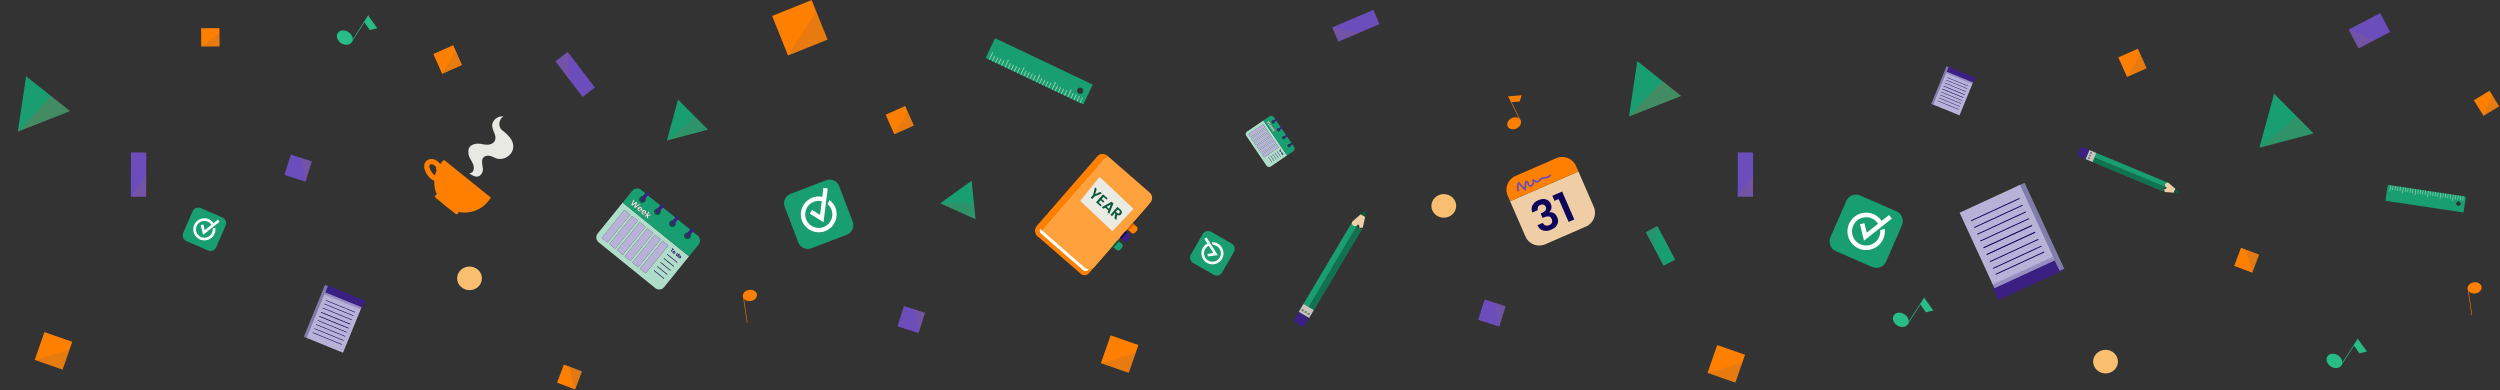 <svg xmlns="http://www.w3.org/2000/svg" width="2312" height="361" fill="none"><rect width="100%" height="100%" fill="#333333" stroke="none"/><path fill="#6B4DBC" d="m1270.14 9.11-38.1 16.235 5.62 13.181 38.1-16.234-5.62-13.182Z"/><path fill="#8C694D" d="m1232.04 25.34 24.67 5.08-19.06 8.102-5.61-13.182Z" opacity=".2"/><path fill="#189E71" d="m627.05 92.027 13.826 13.94 13.824 13.938-18.989 5.01-18.98 5 5.156-18.947 5.163-18.941Z"/><path fill="#8C694D" d="m616.73 129.911 26.162-21.921 11.807 11.911-37.969 10.01Z" opacity=".2"/><path fill="#FF7F00" d="m419.022 41.99-18.075 8.032 8.03 18.071 18.075-8.032-8.03-18.07Z"/><path fill="#8C694D" d="m408.985 68.094 12.271-21.08 5.804 13.048-18.075 8.032Z" opacity=".2"/><path fill="#FF7F00" d="m1052.81 319.085-25.73-8.954-8.95 25.717 25.72 8.954 8.96-25.717Z"/><path fill="#8C694D" d="m1018.14 335.852 32.17-9.619-6.45 18.573-25.72-8.954Z" opacity=".2"/><path fill="#F9BE70" d="M1343.32 198.13c4.48-4.258 4.48-11.162 0-15.42-4.48-4.258-11.73-4.258-16.21 0s-4.48 11.162 0 15.42c4.48 4.258 11.73 4.258 16.21 0Z"/><path fill="#AFDDC9" d="M1185.8 142.749a.232.232 0 0 0 0 .117c0 .039.02.075.04.107.02.033.05.062.09.083.03.022.07.036.11.042.09.006.18-.019.26-.071a.405.405 0 0 0 .16-.217.236.236 0 0 0 0-.118c0-.04-.02-.076-.04-.109a.225.225 0 0 0-.09-.082.253.253 0 0 0-.11-.042.44.44 0 0 0-.26.074.465.465 0 0 0-.16.216Zm-1.92-2.829c-.01.039-.01.078-.01.117.01.039.03.075.05.107.02.034.05.062.08.083.04.022.07.036.11.042.1.006.19-.019.27-.071a.462.462 0 0 0 .16-.217.236.236 0 0 0 0-.118.372.372 0 0 0-.04-.109.557.557 0 0 0-.09-.082.253.253 0 0 0-.11-.042.44.44 0 0 0-.26.074.406.406 0 0 0-.16.216Zm1.12 1.637a.24.24 0 0 0 0 .119c0 .039.02.077.04.11.03.033.05.061.09.083.03.022.07.036.11.043a.4.4 0 0 0 .26-.064.388.388 0 0 0 .15-.217.24.24 0 0 0 0-.119.22.22 0 0 0-.04-.11.23.23 0 0 0-.09-.084.268.268 0 0 0-.11-.044.317.317 0 0 0-.13.006.35.35 0 0 0-.13.059.384.384 0 0 0-.1.093.495.495 0 0 0-.05.125Z"/><path fill="#AFDDC9" d="m1190.26 143.743-21.94-32.292-15.01 10.201a2.872 2.872 0 0 0-.76 3.995l18.7 27.534a2.877 2.877 0 0 0 1.84 1.208c.75.143 1.53-.018 2.16-.446l15.01-10.2Zm-6.11 1.155-3.32-4.883.18-.123 3.32 4.883-.18.123Zm2.1-2.715c.15.038.29.131.37.261.09.13.13.289.11.445a.668.668 0 0 1-.26.386.65.65 0 0 1-.46.1.662.662 0 0 1-.38-.261.554.554 0 0 1-.09-.215.62.62 0 0 1-.01-.235.808.808 0 0 1 .09-.218c.05-.065.11-.12.18-.162a.51.51 0 0 1 .21-.099.588.588 0 0 1 .24-.002Zm-.82-1.205a.55.55 0 0 1 .36.233c.04.058.07.127.07.2.01.073 0 .146-.03.212l.47-.321.16.243-1.28.871-.16-.242.16-.11a.412.412 0 0 1-.22-.039.375.375 0 0 1-.16-.145.394.394 0 0 1-.09-.201.535.535 0 0 1 .01-.218.647.647 0 0 1 .26-.371.683.683 0 0 1 .45-.112Zm-1.1-1.624c.15.038.28.131.37.261.09.13.13.289.11.445a.808.808 0 0 1-.09.22.8.8 0 0 1-.17.165.62.62 0 0 1-.22.098.542.542 0 0 1-.45-.09.666.666 0 0 1-.17-.169.553.553 0 0 1-.09-.212.61.61 0 0 1-.01-.233.808.808 0 0 1 .09-.22.772.772 0 0 1 .17-.164.571.571 0 0 1 .46-.1v-.001Zm.19-.516-.19.128-.22-.328-1.02.694-.17-.24 1.02-.695-.22-.326.19-.127.61.894Zm-30.01-14.706 13.61-9.247 1.92 2.825-13.61 9.247-1.92-2.825Zm2.52 3.707 13.61-9.246 1.92 2.825-13.61 9.247-1.92-2.826Zm2.52 3.708 13.61-9.246 1.92 2.824-13.61 9.246-1.92-2.824Zm2.52 3.708 13.61-9.246 1.92 2.824-13.61 9.247-1.92-2.825Zm2.52 3.708 13.61-9.246 1.92 2.824-13.61 9.247-1.92-2.825Zm2.52 3.707 13.61-9.246 1.92 2.824-13.61 9.247-1.92-2.825Zm11.93-1.44 3.32 4.884-.18.123-3.32-4.884.18-.123Zm-1.97 1.339 3.32 4.883-.18.124-3.32-4.884.18-.123Zm-1.97 1.339 3.32 4.883-.18.123-3.32-4.883.18-.123Zm-2.15 1.461.18-.123 3.32 4.883-.18.123-3.32-4.883Z"/><path fill="#189E71" d="M1175.56 116.564a.55.55 0 0 0-.09-.354.484.484 0 0 0-.29-.208.535.535 0 0 0-.37.055l.56.821a.609.609 0 0 0 .13-.137.545.545 0 0 0 .06-.177Z"/><path fill="#189E71" d="M1196.01 139.836a2.872 2.872 0 0 0 1.21-1.84 2.925 2.925 0 0 0-.44-2.155l-1.63-2.394-1.45.982c.04.323-.03.647-.2.924s-.43.49-.73.607a1.465 1.465 0 0 1-2-1.41c.01-.324.12-.637.32-.889.21-.252.49-.43.8-.506.32-.077.65-.047.95.085l1.48-1.009-4.12-6.072-1.45.982c.04.323-.04.647-.2.924a1.48 1.48 0 0 1-1.68.646 1.465 1.465 0 0 1-1.05-1.449c0-.324.12-.637.32-.889.21-.252.49-.43.8-.507.32-.076.65-.046.95.086l1.48-1.009-4.12-6.072-1.45.982c.04.323-.04.647-.21.924a1.466 1.466 0 0 1-2.44.1 1.54 1.54 0 0 1-.29-.904c.01-.324.13-.636.33-.888.2-.253.49-.431.8-.507.32-.076.65-.046.94.086l1.49-1.01-4.12-6.072-1.45.982a1.5 1.5 0 0 1-.21.925c-.17.276-.42.49-.72.607-.31.116-.64.13-.95.038a1.46 1.46 0 0 1-.77-.545c-.2-.262-.29-.58-.29-.904.01-.324.13-.636.33-.889.2-.252.48-.43.8-.506.32-.076.65-.046.94.085l1.49-1.009-1.4-2.058a2.878 2.878 0 0 0-4-.764l-5.75 3.907 21.94 32.292 5.75-3.907Zm-23.05-24.332-.34-.502 1.24-1.46-1.83.602-.34-.502 1.77-2.108.32.47-1.4 1.569 1.99-.706.33.498-1.39 1.555 1.95-.744.32.474-2.62.854Zm1.38 1.057c-.02.123.01.249.08.35.05.07.11.128.18.165.08.037.16.053.24.045l.33.477a.945.945 0 0 1-.61-.017c-.21-.08-.39-.227-.51-.418a1.018 1.018 0 0 1-.17-.374.945.945 0 0 1 0-.41c.03-.14.09-.273.17-.39.09-.116.19-.215.32-.291a1.069 1.069 0 0 1 .81-.2c.13.026.26.08.38.159.11.078.21.18.28.297.08.112.14.239.17.375.04.135.04.275.02.412-.03.139-.08.27-.16.386a1.04 1.04 0 0 1-.31.288c-.05.039-.11.073-.17.103l-.87-1.267a.524.524 0 0 0-.18.311v-.001Zm1.33 1.957c-.02.123.01.249.08.35.05.071.11.128.18.165.08.037.16.053.24.046l.33.476a.945.945 0 0 1-.61-.017 1.04 1.04 0 0 1-.51-.417 1.025 1.025 0 0 1-.17-.374.945.945 0 0 1 0-.41c.03-.141.09-.273.17-.39.09-.117.19-.216.32-.292a1 1 0 0 1 .38-.182c.14-.035.28-.04.43-.018.13.027.26.081.38.159.11.078.21.18.28.297.08.112.14.239.17.375.04.135.04.275.02.412-.03.139-.08.27-.16.386a1.04 1.04 0 0 1-.31.288c-.05.039-.11.073-.17.103l-.87-1.267a.525.525 0 0 0-.18.31Zm1.27 2.847.32-1.088-.72.492-.3-.441 2.32-1.577.3.443-1.33.9 1.14.082.41.599-1.4-.175-.34 1.355-.4-.59Z"/><path fill="#189E71" d="M1176.89 118.521a.553.553 0 0 0-.09-.355.483.483 0 0 0-.29-.207.54.54 0 0 0-.37.054l.56.822a.63.63 0 0 0 .13-.137.553.553 0 0 0 .06-.177Z"/><path fill="#0D593E" d="M1176.76 113.099a.6.6 0 0 1-.07-.115.718.718 0 0 1-.03-.5c.04-.166.15-.31.29-.407l1.03-.701a1.46 1.46 0 0 0-.94-.084c-.31.076-.59.254-.8.506-.2.252-.31.563-.32.887-.01.323.09.64.28.901.19.262.46.453.77.544.31.092.65.078.95-.038.3-.116.55-.329.72-.605.17-.276.24-.6.21-.922l-1.07.729a.704.704 0 0 1-.27.112.677.677 0 0 1-.28.002.698.698 0 0 1-.47-.309Z"/><path fill="#3A2082" d="M1180.73 111.291c.16-.11.27-.279.3-.471.04-.192 0-.39-.11-.551a.735.735 0 0 0-1.02-.195l-.43.292.83 1.216.43-.291Z"/><path fill="#3A2082" d="M1178.6 111.892c.14.2.23.431.25.673l1.45-.983-.83-1.216-1.49 1.009c.25.111.47.29.62.517Z"/><path fill="#3A2082" d="M1178.6 111.892a1.447 1.447 0 0 0-.62-.517l-1.03.702a.706.706 0 0 0-.29.406.718.718 0 0 0 .03.5c.02.04.04.079.07.115a.712.712 0 0 0 .47.309.736.736 0 0 0 .55-.114l1.07-.729a1.482 1.482 0 0 0-.25-.672Z"/><path fill="#0D593E" d="M1181.71 120.387a.6.6 0 0 1-.07-.115.756.756 0 0 1 .26-.907l1.03-.701a1.454 1.454 0 0 0-1.73.421c-.21.252-.32.564-.33.887a1.463 1.463 0 0 0 1.05 1.446c.31.091.65.078.95-.038.3-.116.56-.329.72-.605.17-.276.25-.6.21-.921l-1.07.728a.704.704 0 0 1-.27.112c-.09.02-.19.02-.28.002a.713.713 0 0 1-.47-.309Z"/><path fill="#3A2082" d="M1185.68 118.579c.16-.11.27-.279.31-.471a.766.766 0 0 0-.12-.551.735.735 0 0 0-1.02-.195l-.43.292.83 1.217.43-.292Zm-2.12.601c.13.201.22.432.24.673l1.45-.982-.83-1.217-1.49 1.01c.26.11.47.289.63.516Z"/><path fill="#3A2082" d="M1183.56 119.18a1.5 1.5 0 0 0-.62-.517l-1.04.701a.757.757 0 0 0-.29.406.718.718 0 0 0 .03.5c.02.041.04.079.07.116a.738.738 0 0 0 1.02.195l1.07-.729a1.468 1.468 0 0 0-.24-.672Z"/><path fill="#0D593E" d="M1186.66 127.674c-.02-.036-.05-.075-.06-.115a.72.72 0 0 1 .26-.907l1.03-.701a1.473 1.473 0 0 0-1.74.422c-.2.252-.32.563-.33.887 0 .323.09.64.29.901a1.457 1.457 0 0 0 1.71.506c.3-.116.56-.329.73-.605.17-.276.24-.6.2-.921l-1.07.728a.728.728 0 0 1-.82.006.672.672 0 0 1-.2-.201Z"/><path fill="#3A2082" d="M1190.63 125.867c.16-.11.27-.279.31-.471a.767.767 0 0 0-.12-.551.734.734 0 0 0-1.02-.195l-.43.292.83 1.217.43-.292Zm-2.12.601c.13.2.22.432.24.673l1.45-.982-.83-1.216-1.48 1.009c.25.11.46.289.62.516Z"/><path fill="#3A2082" d="M1188.51 126.468a1.498 1.498 0 0 0-.62-.516l-1.04.701a.753.753 0 0 0-.29.406.779.779 0 0 0 .03.5c.02.04.04.079.07.115a.74.74 0 0 0 .47.31c.19.036.39-.005.55-.114l1.07-.729a1.476 1.476 0 0 0-.24-.673Z"/><path fill="#0D593E" d="M1191.61 134.963c-.02-.037-.05-.075-.06-.116a.72.72 0 0 1 .26-.906l1.03-.701c-.3-.131-.63-.161-.94-.084-.32.076-.6.254-.8.505-.2.252-.32.564-.33.887 0 .324.1.641.29.902a1.463 1.463 0 0 0 1.71.506c.3-.117.56-.329.73-.605.17-.276.24-.6.21-.922l-1.08.729a.766.766 0 0 1-.26.112c-.1.019-.19.02-.29.002a.737.737 0 0 1-.26-.108.707.707 0 0 1-.21-.201Z"/><path fill="#3A2082" d="M1195.58 133.155a.682.682 0 0 0 .2-.204.841.841 0 0 0 .11-.266.694.694 0 0 0-.12-.552.672.672 0 0 0-.2-.201.73.73 0 0 0-.55-.105.72.72 0 0 0-.27.112l-.43.292.83 1.216.43-.292Z"/><path fill="#3A2082" d="M1193.46 133.756c.14.2.22.431.25.673l1.44-.982-.83-1.217-1.48 1.01c.25.11.46.289.62.516Z"/><path fill="#3A2082" d="M1193.46 133.756a1.498 1.498 0 0 0-.62-.516l-1.03.701a.722.722 0 0 0-.26.906c.01.04.04.079.06.115.05.08.12.149.2.202a.745.745 0 0 0 .56.105.728.728 0 0 0 .26-.112l1.07-.728a1.476 1.476 0 0 0-.24-.673Z"/><path fill="#B8B2D8" d="m1170.04 117.71-1.92-2.825-13.61 9.247 1.92 2.824 13.61-9.246Zm2.52 3.707-1.92-2.825-13.61 9.247 1.92 2.824 13.61-9.246Zm2.52 3.708-1.92-2.824-13.61 9.246 1.92 2.824 13.61-9.246Zm2.52 3.708-1.92-2.824-13.61 9.246 1.92 2.824 13.61-9.246Zm2.52 3.708-1.92-2.824-13.61 9.246 1.92 2.824 13.61-9.246Zm2.52 3.707-1.92-2.824-13.61 9.246 1.92 2.825 13.61-9.247Z"/><path fill="#3A2082" d="m1184.33 144.775-3.32-4.883-.18.123 3.32 4.883.18-.123Zm-1.97 1.339-3.32-4.883-.18.122 3.32 4.884.18-.123Zm-1.97 1.339-3.32-4.883-.18.123 3.32 4.883.18-.123Zm-1.97 1.338-3.32-4.883-.18.123 3.32 4.883.18-.123Zm-1.97 1.339-3.32-4.884-.18.123 3.32 4.884.18-.123Zm7.49-11.734-1.02.695.17.242 1.02-.695.22.328.19-.127-.61-.896-.19.127.22.326Zm-.33 1.442a.609.609 0 0 0 .01.233c.01.077.05.149.09.213.04.066.1.123.16.168a.588.588 0 0 0 .68-.008.772.772 0 0 0 .17-.164.828.828 0 0 0 .09-.221.638.638 0 0 0-.11-.444.643.643 0 0 0-.37-.261.571.571 0 0 0-.24.002.62.62 0 0 0-.22.098.8.8 0 0 0-.17.165.584.584 0 0 0-.09.219Zm.69-.208a.24.24 0 0 1 .11.041c.03.021.06.049.08.082.03.033.04.07.05.109.01.039.01.079 0 .118a.457.457 0 0 1-.16.217.423.423 0 0 1-.27.071.312.312 0 0 1-.11-.042.284.284 0 0 1-.08-.082.41.41 0 0 1-.05-.108c0-.038 0-.078.01-.117a.404.404 0 0 1 .16-.215.427.427 0 0 1 .26-.074Zm.42 1.833a.535.535 0 0 0-.01.218.5.5 0 0 0 .09.201c.04.062.1.112.16.145.07.032.14.046.22.039l-.16.11.16.242 1.29-.871-.17-.243-.47.321c.03-.066.04-.14.03-.212a.364.364 0 0 0-.07-.201.562.562 0 0 0-.36-.232.662.662 0 0 0-.44.113.656.656 0 0 0-.27.371v-.001Zm.69-.189c.04.007.08.022.11.044.04.022.06.05.09.084.02.033.04.07.04.11a.24.24 0 0 1 0 .119.388.388 0 0 1-.15.217.4.4 0 0 1-.26.064.267.267 0 0 1-.11-.043.234.234 0 0 1-.09-.083.223.223 0 0 1-.04-.11.24.24 0 0 1 0-.119.495.495 0 0 1 .05-.125.367.367 0 0 1 .1-.093.35.35 0 0 1 .26-.064v-.001Zm.12 1.395a.61.61 0 0 0 .01.233c.02.076.05.149.1.212a.579.579 0 0 0 .37.261.63.63 0 0 0 .72-.486.688.688 0 0 0-.1-.444.661.661 0 0 0-.38-.261.588.588 0 0 0-.24.001.578.578 0 0 0-.21.099.507.507 0 0 0-.17.165.602.602 0 0 0-.1.22Zm.7-.209c.03.006.07.02.1.041.04.022.07.05.09.083.02.032.04.069.04.108.01.039.01.079 0 .118a.404.404 0 0 1-.16.218.424.424 0 0 1-.26.071.266.266 0 0 1-.11-.042.234.234 0 0 1-.09-.083.213.213 0 0 1-.04-.107.232.232 0 0 1 0-.117.46.46 0 0 1 .16-.216.452.452 0 0 1 .27-.074Z"/><path fill="#EAEBE3" d="m1173.31 114.919 1.39-1.555-.33-.498-1.99.706 1.4-1.569-.32-.47-1.77 2.108.34.502 1.83-.602-1.24 1.461.34.502 2.62-.854-.32-.473-1.95.742Zm2.25 2.496c.12-.074.23-.172.31-.288.08-.116.13-.248.16-.386.02-.137.02-.278-.01-.413-.04-.135-.1-.262-.18-.374a.993.993 0 0 0-.66-.456 1.094 1.094 0 0 0-.43.017c-.14.035-.27.097-.38.183-.13.075-.23.174-.32.291-.08.117-.14.249-.17.39a.945.945 0 0 0 0 .41c.03.135.09.263.17.374.12.191.3.338.51.418.2.073.41.079.61.017l-.33-.477a.457.457 0 0 1-.24-.045.525.525 0 0 1-.18-.166.478.478 0 0 1 .11-.66l.86 1.267a.957.957 0 0 0 .17-.102Zm-.75-1.359a.535.535 0 0 1 .37-.054c.12.028.22.103.29.207.07.103.1.229.09.354a.55.55 0 0 1-.06.178.63.63 0 0 1-.13.137l-.56-.822Zm2.08 3.316c.12-.074.23-.172.31-.288.08-.116.13-.248.16-.386.02-.137.02-.278-.01-.413-.04-.135-.1-.262-.18-.374a.993.993 0 0 0-.66-.456 1.076 1.076 0 0 0-.43.018 1 1 0 0 0-.38.182 1.1 1.1 0 0 0-.32.291c-.08.117-.14.249-.17.39a.945.945 0 0 0 0 .41c.03.135.09.263.17.374.12.191.3.337.51.417.2.073.41.079.61.017l-.33-.477a.457.457 0 0 1-.24-.045.532.532 0 0 1-.18-.165.481.481 0 0 1 .11-.661l.86 1.267c.06-.029.12-.063.17-.101Zm-.75-1.359a.54.54 0 0 1 .37-.054c.12.029.22.103.29.207.07.103.1.23.09.355a.545.545 0 0 1-.06.177.609.609 0 0 1-.13.137l-.56-.822Zm2.94 2.762-.41-.6-1.14-.081 1.33-.901-.3-.443-2.32 1.578.3.442.72-.493-.32 1.088.4.59.34-1.355 1.4.175Z"/><path fill="#FF7F00" d="m837.115 98.044-18.074 8.032 8.03 18.071 18.075-8.032-8.031-18.071Z"/><path fill="#8C694D" d="m827.079 124.147 12.27-21.079 5.805 13.047-18.075 8.032Z" opacity=".2"/><path fill="#189E71" d="m911.506 53.682 8.706-18.35 90.398 42.907-8.71 18.35-90.394-42.907Zm90.034 31.496c.25-.514.34-1.089.25-1.652a2.869 2.869 0 0 0-2.142-2.374 2.876 2.876 0 0 0-3.172 4.269 2.873 2.873 0 0 0 3.435 1.232 2.847 2.847 0 0 0 1.629-1.476v.001Z"/><path fill="#88CEA6" d="m914.45 55.11 3.284-6.91.857.407-3.285 6.91-.856-.407Zm2.828 1.352 2.347-4.938.856.407-2.347 4.938-.856-.407Zm2.836 1.348 2.347-4.939.856.408-2.347 4.938-.856-.407Zm2.836 1.343 2.347-4.939.856.407-2.347 4.939-.856-.407Zm2.836 1.347 2.347-4.94.856.408-2.347 4.938-.856-.407Zm3.171 1.51 3.285-6.91.857.407-3.285 6.91-.857-.406Zm2.844 1.34 2.347-4.939.857.408-2.347 4.938-.857-.407Zm2.836 1.347 2.347-4.939.857.407-2.348 4.939-.856-.407Zm2.828 1.351 2.347-4.938.857.407-2.347 4.938-.857-.407Zm2.836 1.347 2.347-4.939.857.407-2.347 4.939-.857-.407Zm3.18 1.502 3.285-6.91.856.407-3.285 6.91-.856-.407Zm2.836 1.349 2.347-4.938.856.407-2.347 4.938-.856-.407Zm2.836 1.342 2.347-4.938.856.407-2.347 4.938-.856-.407Zm2.836 1.348 2.347-4.939.856.407-2.347 4.939-.856-.407Zm2.836 1.345 2.347-4.938.856.407-2.347 4.939-.856-.408Zm3.171 1.509 3.285-6.91.857.406-3.285 6.911-.857-.407Zm2.836 1.348 2.348-4.938.856.407-2.347 4.938-.857-.407Zm2.836 1.342 2.348-4.939.856.407-2.347 4.939-.857-.407Zm2.836 1.351 2.348-4.938.856.407-2.347 4.938-.857-.407Zm2.828 1.342 2.348-4.938.856.407-2.347 4.938-.857-.407Zm3.18 1.503 3.285-6.911.856.407-3.285 6.91-.856-.406Zm2.836 1.349 2.347-4.939.857.407-2.348 4.939-.856-.407Zm2.836 1.342 2.347-4.938.857.407-2.348 4.938-.856-.407Zm2.828 1.351 2.347-4.938.857.407-2.348 4.938-.856-.407Zm2.844 1.342 2.347-4.938.857.407-2.348 4.939-.856-.407Zm3.171 1.508 3.285-6.911.857.407-3.285 6.91-.857-.406Zm2.837 1.347 2.347-4.938.856.407-2.347 4.938-.856-.407Zm2.836 1.348 2.347-4.938.856.407-2.347 4.938-.856-.407Zm2.836 1.347 2.347-4.939.856.407-2.347 4.939-.856-.407Zm2.835 1.346 2.349-4.938.86.407-2.352 4.938-.857-.407Z"/><path fill="#3A2082" d="m1932.32 138.793-3.48 8.383 1.31.545-7.35-3.05a2.12 2.12 0 0 1-1.14-1.144 2.154 2.154 0 0 1 0-1.617l1.86-4.483c.22-.517.63-.928 1.15-1.142.52-.214 1.1-.214 1.61.001l6.04 2.507Z"/><path fill="#189E71" d="M2002.63 169.923c.6.324 1.07.862 1.3 1.509.23.648.22 1.359-.05 1.994l-.03.076-66.94-27.792-1.12 2.656 2.88-6.931 66.79 27.731c-.35.379-.81.65-1.31.784s-1.03.125-1.52-.027Z"/><path fill="#189E71" d="m1936.9 145.705 66.94 27.792a2.247 2.247 0 0 0-1.8-.194c-.29.094-.56.249-.8.455-.23.206-.42.458-.55.741-.13.282-.2.589-.2.899a2.185 2.185 0 0 0 .7 1.665c.22.214.49.378.78.482l-66.79-27.732.61-1.451 1.11-2.657Z"/><path fill="#0D593E" d="m1936.91 145.712 66.93 27.792a2.166 2.166 0 0 0-.87-.286 2.261 2.261 0 0 0-.92.092c-.3.095-.57.25-.8.456a2.165 2.165 0 0 0-.76 1.64c-.01.311.05.619.17.906.13.287.3.545.53.759.23.213.49.377.79.481l-66.79-27.731.6-1.452 1.12-2.657Z" opacity=".64"/><path fill="#C4C6BD" d="m1932.32 138.795 6.35 2.636-2.87 6.932-.61 1.452-5.03-2.092-1.32-.545 3.48-8.383Zm-.24 6.852a.709.709 0 0 0-.77.154.73.73 0 0 0-.2.363.718.718 0 0 0 .04.41c.06.13.15.241.26.319.12.078.26.12.4.12a.704.704 0 0 0 .65-.437.648.648 0 0 0 0-.544.574.574 0 0 0-.15-.23.718.718 0 0 0-.23-.155Zm.99-2.395a.709.709 0 0 0-.41-.041.734.734 0 0 0-.36.195.646.646 0 0 0-.19.363c-.03.138-.02.28.04.41.05.13.14.241.26.319.11.078.25.12.39.12s.28-.042.4-.119c.11-.078.2-.189.26-.319a.834.834 0 0 0 .05-.272.83.83 0 0 0-.05-.272.726.726 0 0 0-.16-.231.621.621 0 0 0-.23-.154v.001Zm1-2.395a.722.722 0 0 0-.78.153.802.802 0 0 0-.19.364.72.72 0 0 0 .3.729.705.705 0 0 0 .79 0 .662.662 0 0 0 .26-.318.713.713 0 0 0-.38-.928Z"/><path fill="#82847B" d="M1934.45 141.786a.667.667 0 0 1-.26.318.696.696 0 0 1-.39.119.73.73 0 0 1-.4-.12.667.667 0 0 1-.26-.318.722.722 0 0 1-.04-.411c.03-.137.1-.264.19-.363a.722.722 0 0 1 .78-.153.82.82 0 0 1 .23.154c.06.066.12.144.15.23a.645.645 0 0 1 0 .544Zm-1 2.392a.664.664 0 0 1-.26.319.737.737 0 0 1-.4.119.705.705 0 0 1-.65-.439.643.643 0 0 1-.04-.41.648.648 0 0 1 .19-.364.722.722 0 0 1 .78-.153.82.82 0 0 1 .23.154c.06.066.11.144.15.23.04.086.05.179.05.272 0 .093-.01.186-.05.272Zm-.99 2.393a.751.751 0 0 1-.27.318.68.68 0 0 1-.39.119.738.738 0 0 1-.4-.12.802.802 0 0 1-.26-.319.815.815 0 0 1-.04-.41.73.73 0 0 1 .56-.557.709.709 0 0 1 .41.04c.18.073.31.211.39.385a.73.73 0 0 1 0 .544Z"/><path fill="#EFCEA6" d="M2000.52 175.009a2.767 2.767 0 0 0 3.33-1.508l.03-.076c-.3-.084-.58-.231-.83-.43-.24-.2-.44-.448-.59-.728a2.357 2.357 0 0 1-.24-.903c-.02-.315.03-.63.14-.925.11-.296.28-.566.49-.792a2.314 2.314 0 0 1 1.7-.695c.31.008.62.08.91.214l.14.057 6.19 5.38-1.49 3.577-8.27-.609-.05-.022c.02-.517-.11-1.03-.37-1.479a2.82 2.82 0 0 0-1.09-1.061Z"/><path fill="#0D593E" d="M2014.72 177.147c.1.112.16.25.19.397.02.146 0 .297-.06.435a.753.753 0 0 1-.27.342.779.779 0 0 1-.41.145l-3.86-.284 1.48-3.578 2.93 2.543Z"/><path fill="#3A2082" d="m1201.12 288.343 9.57 5.685.89-1.5-4.98 8.388a2.582 2.582 0 0 1-1.59 1.188c-.66.17-1.37.068-1.96-.283l-5.12-3.04a2.6 2.6 0 0 1-1.19-1.589 2.595 2.595 0 0 1 .29-1.962l4.09-6.887Z"/><path fill="#189E71" d="M1251.15 208.398a3.394 3.394 0 0 1 4.47-.913l.09.057-45.39 76.428 3.03 1.822-7.92-4.701 45.3-76.262c.39.495.64 1.092.72 1.723.08.632-.03 1.271-.3 1.846Z"/><path fill="#189E71" d="m1210.31 283.976 45.39-76.428c-.23.3-.4.646-.5 1.015-.09.37-.11.755-.05 1.131.07.376.21.735.42 1.054a2.74 2.74 0 0 0 4 .643c.3-.238.54-.535.72-.872L1215 286.781l-1.66-.984-3.03-1.821Z"/><path fill="#0D593E" d="m1210.32 283.972 45.39-76.428c-.23.3-.4.646-.5 1.016-.09.369-.11.754-.05 1.131.07.376.21.735.42 1.054.21.319.48.59.8.798a2.751 2.751 0 0 0 3.2-.156c.3-.237.54-.534.72-.872l-45.29 76.263-1.66-.984-3.03-1.822Z" opacity=".64"/><path fill="#C4C6BD" d="m1201.12 288.335 4.31-7.25 7.91 4.7 1.66.985-3.41 5.751-.89 1.499-9.58-5.685Zm8.28 1.489a.847.847 0 0 0-.12.491.9.9 0 0 0 .17.475c.11.138.25.242.41.3.16.057.34.065.5.022a.896.896 0 0 0 .44-.261.87.87 0 0 0 .21-.458.858.858 0 0 0-.07-.5.918.918 0 0 0-.67-.487.84.84 0 0 0-.64.165.927.927 0 0 0-.23.253Zm-2.73-1.624a.94.94 0 0 0-.13.49c.01.172.07.338.18.476.1.138.24.242.4.299.17.057.34.065.51.023a.834.834 0 0 0 .43-.262.885.885 0 0 0 .22-.458.955.955 0 0 0-.08-.5.834.834 0 0 0-.34-.373.858.858 0 0 0-.66-.095.904.904 0 0 0-.31.147.932.932 0 0 0-.23.254l.01-.001Zm-2.74-1.625a.847.847 0 0 0-.12.491c.01.172.07.338.17.476a.93.93 0 0 0 .41.299c.16.057.34.065.5.023a.905.905 0 0 0 .44-.262.867.867 0 0 0 .21-.458c.03-.17 0-.344-.07-.499a.915.915 0 0 0-.35-.374.873.873 0 0 0-1.19.303v.001Z"/><path fill="#82847B" d="M1205.13 286.272c.14.087.26.217.34.373.07.155.1.329.07.5-.02.17-.1.329-.21.458a.912.912 0 0 1-.43.261.876.876 0 0 1-1.09-.797.847.847 0 0 1 .12-.491.913.913 0 0 1 .23-.253.81.81 0 0 1 .31-.147.888.888 0 0 1 .66.096Zm2.72 1.633c.15.088.27.217.35.373.07.155.1.329.07.5-.02.171-.1.33-.21.458a.906.906 0 0 1-.43.262.884.884 0 0 1-.51-.022.932.932 0 0 1-.41-.3.903.903 0 0 1-.17-.476.847.847 0 0 1 .12-.491.942.942 0 0 1 .23-.253.84.84 0 0 1 .64-.165c.12.017.23.055.32.114Zm2.74 1.623c.14.088.26.218.34.373.07.156.1.33.07.5-.02.171-.1.33-.21.458a.922.922 0 0 1-.43.262.893.893 0 0 1-.51-.023.924.924 0 0 1-.41-.3.897.897 0 0 1-.17-.475.932.932 0 0 1 .12-.491.874.874 0 0 1 .54-.399.875.875 0 0 1 .66.095Z"/><path fill="#EFCEA6" d="M1256.96 211.848a3.4 3.4 0 0 0 .19-2.389 3.418 3.418 0 0 0-1.44-1.916c-.03-.019-.06-.04-.09-.057-.15.354-.38.671-.67.933a2.784 2.784 0 0 1-4.09-.344 2.847 2.847 0 0 1-.51-1.031 2.772 2.772 0 0 1-.04-1.147c.06-.381.2-.745.42-1.068l.09-.157 7.61-6.58 4.08 2.428-2.18 9.936-.03.06a3.382 3.382 0 0 0-1.86.188c-.59.235-1.11.632-1.48 1.144Z"/><path fill="#0D593E" d="M1262.03 194.977c.15-.1.33-.155.51-.158a.985.985 0 0 1 .89.529c.08.163.12.345.1.527l-1.01 4.638-4.09-2.428 3.6-3.108Z"/><path fill="#28BC86" d="m1779.59 275.562 8.38 11.563s-6.74 1.534-6.76 1.78c-.01.246-5.38-7.519-5.38-7.519l3.76-5.824Zm-15.24 24.398c-1.84 2.853-6.23 3.289-9.82.979-3.58-2.311-4.99-6.497-3.15-9.349 1.84-2.852 6.24-3.288 9.82-.977 3.58 2.31 4.99 6.496 3.15 9.347Z"/><path fill="#28BC86" d="M1763.8 299.958a.287.287 0 0 1-.11-.186.31.31 0 0 1 .05-.209l15.6-24.163a.219.219 0 0 1 .08-.089.293.293 0 0 1 .23-.054c.04.007.07.022.11.044.03.022.06.05.08.084.03.034.04.071.05.111.01.04.01.081 0 .121a.239.239 0 0 1-.05.11l-15.59 24.166a.342.342 0 0 1-.19.131.31.31 0 0 1-.23-.041.662.662 0 0 1-.03-.025ZM340.587 14.562l8.384 11.563s-6.744 1.534-6.757 1.78c-.013.246-5.386-7.52-5.386-7.52l3.759-5.823ZM325.35 38.96c-1.841 2.853-6.234 3.29-9.818.979-3.583-2.31-4.992-6.497-3.152-9.349 1.841-2.852 6.235-3.288 9.818-.977 3.582 2.31 4.992 6.496 3.152 9.348Z"/><path fill="#28BC86" d="M324.798 38.958a.303.303 0 0 1-.059-.395L340.335 14.4a.304.304 0 0 1 .423-.1.303.303 0 0 1 .132.316.299.299 0 0 1-.048.111l-15.596 24.166a.303.303 0 0 1-.417.09.288.288 0 0 1-.031-.025Z"/><path fill="#FF7F00" d="m1041.63 201.285 9.48 8.253c.53.464.86 1.12.91 1.824.05.704-.18 1.399-.65 1.932l-1.43 1.642a2.654 2.654 0 0 1-3.75.261l-9.49-8.253 4.93-5.66v.001Z"/><path fill="#3A2082" d="m1034.96 208.952 9.49 8.253c.53.463.85 1.12.9 1.824.05.704-.18 1.399-.64 1.932l-1.43 1.642c-.47.533-1.12.859-1.83.908-.7.049-1.4-.184-1.93-.647l-9.48-8.253 4.92-5.659Z"/><path fill="#189E71" d="m1027.86 217.114 9.48 8.253c.53.464.86 1.12.91 1.824.05.704-.19 1.399-.65 1.932l-1.43 1.642a2.654 2.654 0 0 1-3.75.261l-9.49-8.253 4.93-5.66v.001Z"/><path fill="#FF7F00" d="m1019.19 148.642 42.04 36.581a3.385 3.385 0 0 1 1.15 2.312c.06.893-.24 1.774-.82 2.449l-54.55 62.68a5.346 5.346 0 0 1-7.545.524l-40.547-35.284 60.272-69.261v-.001Z"/><path fill="#FF7F00" d="M959.102 218.086a6.72 6.72 0 1 0 9.536-9.47 6.72 6.72 0 0 0-9.536 9.47Z"/><path fill="#fff" d="m1020.39 144.482 44.09 38.365-58.1 66.757a3.289 3.289 0 0 1-2.27 1.134c-.88.061-1.75-.23-2.42-.808l-38.909-33.863a3.538 3.538 0 0 1-.346-4.989l57.955-66.596Z"/><path fill="#FFA23E" d="m1012.22 246.685 51.61-59.315c.57-.653 1-1.412 1.28-2.233a6.523 6.523 0 0 0-.35-5.033 6.689 6.689 0 0 0-1.57-2.035l-39.05-33.978-60.27 69.262 39.04 33.977a6.687 6.687 0 0 0 2.24 1.278 6.593 6.593 0 0 0 7.07-1.923Z"/><path fill="#FF7F00" d="M1024.04 144.012a6.593 6.593 0 0 0-9.3.645l-18.351 21.091-37.59 43.198 5.068 4.41 60.273-69.261-.1-.083Z"/><path fill="#EAEBE3" d="m1028.7 213.819-29.652-27.995 17.872-22.293 31.33 29.578-19.55 20.71Z"/><path fill="#0D593E" d="m1010.16 184.12-1.5-1.301 2.22-2.545 1.72-7.035 1.68 1.459-1.46 4.863 4.61-2.123 1.67 1.458-6.73 2.681-2.21 2.543Zm14.19-.693-1 1.145-2.77-2.418-1.69 1.941 2.46 2.14-1 1.149-2.46-2.14-1.78 2.046 2.78 2.417-1 1.149-4.28-3.721 6.46-7.423 4.28 3.715Zm-.08 12.981.73-1.805-2.88-2.51-1.69.974-1.58-1.375 9.08-5.144 1.77 1.543-3.85 9.693-1.58-1.376Zm-.76-5.119 2.11 1.836 1.62-4.008-3.73 2.172Zm7.45 5.749-2.57 2.948-1.49-1.302 6.44-7.403 2.72 2.372a3.702 3.702 0 0 1 1.42 2.363c.05.392.02.79-.1 1.167-.12.378-.32.725-.58 1.019-.41.469-.95.796-1.56.937-.7.146-1.44.026-2.06-.337l-.76 4.686-1.77-1.542.8-4.489-.49-.419Zm2.87-3.309-1.88 2.164 1.23 1.07a1.563 1.563 0 0 0 1.11.456c.39-.052.74-.241.99-.532.25-.29.39-.663.39-1.048a1.502 1.502 0 0 0-.2-.58 1.46 1.46 0 0 0-.41-.459l-1.23-1.071Z"/><path fill="#CC6202" d="m1048.68 207.43-1.31-1.139-4.93 5.659 1.31 1.14 4.93-5.66Z"/><path fill="#0D0559" d="m1042.02 215.087-1.31-1.139-4.93 5.659 1.31 1.14 4.93-5.66Z"/><path fill="#0D593E" d="m1034.91 223.251-1.31-1.14-4.92 5.659 1.31 1.14 4.92-5.659Z"/><path fill="#AFDDC9" d="M628.018 237.709a.569.569 0 0 0 .215.408.59.59 0 0 0 .451.127.85.85 0 0 0 .656-.808.577.577 0 0 0-.22-.412.57.57 0 0 0-.445-.127.869.869 0 0 0-.657.812Zm-5.378-4.351a.564.564 0 0 0 .215.408.59.59 0 0 0 .451.127.844.844 0 0 0 .656-.807.577.577 0 0 0-.22-.413.567.567 0 0 0-.446-.126.87.87 0 0 0-.656.811Zm3.132 2.51a.614.614 0 0 0 .433.529c.078.022.16.029.241.019a.776.776 0 0 0 .463-.277.777.777 0 0 0 .174-.511.606.606 0 0 0-.676-.549.674.674 0 0 0-.462.277.687.687 0 0 0-.173.512Z"/><path fill="#AFDDC9" d="m637.243 237.018-61.372-49.667-23.095 28.536a5.814 5.814 0 0 0 .864 8.178l52.33 42.351a5.814 5.814 0 0 0 8.178-.864l23.095-28.534Zm-11.165 5.818-9.282-7.512.278-.343 9.282 7.511-.278.344Zm2.483-6.488a1.293 1.293 0 0 1 1.341 1.086 1.275 1.275 0 0 1-1.104 1.361 1.212 1.212 0 0 1-.885-.285 1.163 1.163 0 0 1-.173-1.7 1.158 1.158 0 0 1 .821-.462Zm-2.297-1.85a1.043 1.043 0 0 1 .831.239.823.823 0 0 1 .322.773l.725-.896.461.373-1.973 2.438-.461-.373.248-.306a.83.83 0 0 1-.846-.134 1.029 1.029 0 0 1-.401-.764 1.354 1.354 0 0 1 1.093-1.351l.001.001Zm-3.08-2.501a1.288 1.288 0 0 1 1.341 1.085 1.16 1.16 0 0 1-.28.898 1.154 1.154 0 0 1-.823.462 1.212 1.212 0 0 1-.885-.285 1.181 1.181 0 0 1-.458-.802 1.178 1.178 0 0 1 .285-.898 1.155 1.155 0 0 1 .82-.459v-.001Zm.069-1.111-.288.356-.623-.504-1.574 1.942-.459-.369 1.573-1.943-.619-.502.288-.355 1.702 1.375Zm-66.695-10.904 20.933-25.866 5.368 4.344-20.933 25.867-5.368-4.345Zm7.046 5.701 20.934-25.864 5.369 4.345-20.933 25.867-5.37-4.348Zm7.047 5.704 20.933-25.866 5.368 4.344-20.933 25.866-5.368-4.344Zm7.047 5.703 20.934-25.865 5.368 4.344-20.933 25.866-5.369-4.345Zm7.047 5.703 20.934-25.865 5.368 4.345-20.933 25.866-5.369-4.346Zm7.047 5.703 20.933-25.866 5.368 4.344-20.933 25.867-5.368-4.345Zm22.252-9.771 9.282 7.511-.278.344-9.282-7.511.278-.344Zm-3.03 3.745 9.281 7.511-.278.344-9.282-7.512.279-.343Zm-3.031 3.744 9.281 7.511-.278.344-9.281-7.511.278-.344Zm-3.307 4.087.278-.343 9.282 7.511-.278.343-9.282-7.511Z"/><path fill="#189E71" d="M592.869 193.012a1.017 1.017 0 0 0-.38-.633.953.953 0 0 0-.687-.23 1.067 1.067 0 0 0-.678.319l1.562 1.264a.931.931 0 0 0 .183-.72Z"/><path fill="#189E71" d="M646.089 226.088a5.814 5.814 0 0 0-.864-8.178l-4.549-3.682-2.223 2.746a2.976 2.976 0 0 1-2.721 4.139 2.977 2.977 0 1 1 .346-5.933l2.285-2.824-11.538-9.338-2.223 2.747a2.978 2.978 0 1 1-2.375-1.795l2.285-2.824-11.539-9.338-2.223 2.747a2.978 2.978 0 1 1-2.375-1.795l2.285-2.824-11.537-9.34-2.222 2.747a2.982 2.982 0 0 1-2.721 4.14 2.981 2.981 0 1 1 .346-5.935l2.283-2.822-3.913-3.166a5.812 5.812 0 0 0-8.179.86l-8.845 10.93 61.371 49.668 8.846-10.93Zm-58.873-33.606-.953-.772 1.545-3.552-3.177 2.233-.954-.772 2.187-5.116.894.723-1.801 3.86 3.439-2.533.948.767-1.782 3.824 3.326-2.577.9.729-4.572 3.186Zm3.288 1.24c.037.249.17.474.371.626a.895.895 0 0 0 .933.163l.906.733a1.855 1.855 0 0 1-1.176.32 2.121 2.121 0 0 1-1.238-.509 1.999 1.999 0 0 1-.794-1.417 2.19 2.19 0 0 1 .548-1.603 2.14 2.14 0 0 1 1.452-.862 2.036 2.036 0 0 1 1.554.493 2.111 2.111 0 0 1 .825 1.413 2.041 2.041 0 0 1-.508 1.578c-.087.108-.182.21-.284.303l-2.408-1.949c-.148.206-.212.46-.181.712v-.001Zm3.72 3.009c.036.25.169.475.371.627a.895.895 0 0 0 .933.163l.906.734a1.866 1.866 0 0 1-1.176.319 2.12 2.12 0 0 1-1.237-.507 2.012 2.012 0 0 1-.794-1.417 2.192 2.192 0 0 1 .547-1.605 2.14 2.14 0 0 1 1.452-.862 2.036 2.036 0 0 1 1.554.493 2.12 2.12 0 0 1 .825 1.413 2.058 2.058 0 0 1-.508 1.578c-.087.108-.182.21-.285.303l-2.406-1.948a1.01 1.01 0 0 0-.183.71l.001-.001Zm4.133 4.766-.018-2.293-1.114 1.377-.839-.678 3.569-4.412.841.68-2.042 2.52 2.258-.51 1.139.922-2.817.482.144 2.819-1.121-.907Z"/><path fill="#189E71" d="M596.588 196.022a1.015 1.015 0 0 0-.38-.634.958.958 0 0 0-.687-.23 1.08 1.08 0 0 0-.678.319l1.562 1.264a.913.913 0 0 0 .183-.719Z"/><path fill="#0D593E" d="M593.157 185.604a1.483 1.483 0 0 1-.22-2.091l1.588-1.962a2.969 2.969 0 0 0-3.119 1.834 2.97 2.97 0 0 0 2.776 4.088 2.973 2.973 0 0 0 2.718-4.128l-1.65 2.039a1.508 1.508 0 0 1-.446.372 1.505 1.505 0 0 1-1.133.119 1.494 1.494 0 0 1-.514-.271Z"/><path fill="#3A2082" d="M599.783 179.78a1.485 1.485 0 0 0-.222-2.092 1.486 1.486 0 0 0-2.092.222l-.661.816 2.315 1.87.66-.816Z"/><path fill="#3A2082" d="M596.029 182.185c.382.308.681.706.87 1.159l2.224-2.748-2.314-1.871-2.285 2.824a2.956 2.956 0 0 1 1.505.636Z"/><path fill="#3A2082" d="M596.029 182.186a2.952 2.952 0 0 0-1.505-.636l-1.588 1.961a1.49 1.49 0 0 0 .221 2.092 1.47 1.47 0 0 0 1.091.323 1.486 1.486 0 0 0 1.001-.544l1.649-2.039a2.96 2.96 0 0 0-.869-1.157Z"/><path fill="#0D593E" d="M607.008 196.814a1.488 1.488 0 0 1-.219-2.092l1.587-1.962a2.969 2.969 0 0 0-3.119 1.834 2.97 2.97 0 0 0 .962 3.487 2.972 2.972 0 0 0 4.532-3.526l-1.65 2.039a1.49 1.49 0 0 1-2.093.22Z"/><path fill="#3A2082" d="M613.636 190.99a1.486 1.486 0 0 0-.222-2.093 1.486 1.486 0 0 0-2.092.222l-.661.817 2.314 1.87.661-.816Zm-3.756 2.406c.381.308.681.706.87 1.158l2.223-2.747-2.314-1.87-2.285 2.823a2.96 2.96 0 0 1 1.506.636Z"/><path fill="#3A2082" d="M609.882 193.394a2.96 2.96 0 0 0-1.504-.637l-1.588 1.962a1.49 1.49 0 0 0 .029 1.906 1.488 1.488 0 0 0 2.284-.035l1.65-2.038a2.961 2.961 0 0 0-.871-1.158Z"/><path fill="#0D593E" d="M620.862 208.021a1.49 1.49 0 0 1-.22-2.092l1.587-1.961a2.975 2.975 0 0 0-3.119 1.834 2.976 2.976 0 0 0 .963 3.487 2.97 2.97 0 0 0 4.531-3.527l-1.65 2.039a1.508 1.508 0 0 1-.446.372 1.503 1.503 0 0 1-1.133.119 1.49 1.49 0 0 1-.513-.271Z"/><path fill="#3A2082" d="M627.486 202.2a1.486 1.486 0 0 0-.222-2.092 1.49 1.49 0 0 0-2.092.221l-.661.817 2.314 1.87.661-.816Z"/><path fill="#3A2082" d="M623.732 204.605c.382.308.681.706.871 1.159l2.223-2.747-2.314-1.871-2.285 2.824a2.955 2.955 0 0 1 1.505.635Z"/><path fill="#3A2082" d="M623.733 204.605a2.952 2.952 0 0 0-1.505-.636l-1.587 1.962a1.483 1.483 0 0 0 .22 2.091 1.484 1.484 0 0 0 2.092-.22l1.65-2.039a2.968 2.968 0 0 0-.87-1.158Z"/><path fill="#0D593E" d="M634.712 219.232a1.483 1.483 0 0 1-.22-2.091l1.587-1.962a2.969 2.969 0 0 0-3.119 1.834 2.977 2.977 0 0 0 .963 3.488 2.972 2.972 0 0 0 4.531-3.527l-1.65 2.038a1.468 1.468 0 0 1-1 .544 1.472 1.472 0 0 1-1.092-.324Z"/><path fill="#3A2082" d="M641.337 213.411a1.484 1.484 0 0 0 .15-1.646 1.475 1.475 0 0 0-1.464-.769 1.487 1.487 0 0 0-1 .544l-.66.816 2.314 1.871.66-.816Z"/><path fill="#3A2082" d="M637.585 215.814c.381.309.68.706.87 1.158l2.223-2.746-2.314-1.871-2.285 2.824a2.962 2.962 0 0 1 1.506.635Z"/><path fill="#3A2082" d="M637.583 215.816a2.962 2.962 0 0 0-1.505-.637l-1.588 1.961a1.493 1.493 0 0 0 .029 1.907 1.518 1.518 0 0 0 .705.456c.188.055.384.073.578.053a1.505 1.505 0 0 0 1.001-.544l1.65-2.039a2.965 2.965 0 0 0-.87-1.157Z"/><path fill="#B8B2D8" d="m582.858 198.46-5.368-4.345-20.933 25.866 5.368 4.345 20.933-25.866Zm7.047 5.702-5.368-4.344-20.934 25.865 5.368 4.345 20.934-25.866Zm7.047 5.703-5.368-4.344-20.933 25.866 5.368 4.344 20.933-25.866Zm7.048 5.704-5.368-4.345-20.933 25.866 5.368 4.344L604 215.569Zm7.047 5.703-5.368-4.344-20.933 25.866 5.368 4.344 20.933-25.866Zm7.046 5.702-5.368-4.344-20.934 25.866 5.368 4.344 20.934-25.866Z"/><path fill="#3A2082" d="m626.356 242.491-9.282-7.511-.278.344 9.281 7.511.279-.344Zm-3.03 3.745-9.281-7.511-.278.344 9.281 7.511.278-.344Zm-3.031 3.746-9.281-7.511-.279.343 9.282 7.511.278-.343Zm-3.03 3.744-9.282-7.512-.278.344 9.282 7.511.278-.343Zm-3.031 3.745-9.28-7.512-.279.343 9.281 7.512.278-.343Zm7.648-27.105-1.573 1.943.461.373 1.574-1.943.622.504.288-.356-1.703-1.379-.288.356.619.502Zm.197 2.988a1.184 1.184 0 0 0 .458.802 1.194 1.194 0 0 0 .885.285 1.161 1.161 0 0 0 .823-.462 1.16 1.16 0 0 0 .28-.898 1.292 1.292 0 0 0-1.341-1.084 1.14 1.14 0 0 0-.82.46 1.166 1.166 0 0 0-.285.897Zm1.216-.809a.592.592 0 0 1 .237.015c.076.022.148.06.209.111a.574.574 0 0 1 .22.413.844.844 0 0 1-.656.808.585.585 0 0 1-.45-.128.553.553 0 0 1-.215-.408.868.868 0 0 1 .655-.811Zm1.878 3.306a1.024 1.024 0 0 0 .401.764.83.83 0 0 0 .846.133l-.248.307.461.373 1.973-2.438-.461-.373-.725.896a.823.823 0 0 0-.322-.773 1.049 1.049 0 0 0-.831-.239 1.353 1.353 0 0 0-1.093 1.351l-.001-.001Zm1.233-.772a.608.608 0 0 1 .607.318c.038.072.062.15.069.231a.778.778 0 0 1-.638.788.609.609 0 0 1-.453-.13.602.602 0 0 1-.22-.418.688.688 0 0 1 .174-.513.678.678 0 0 1 .462-.275l-.001-.001Zm1.052 2.629a1.184 1.184 0 0 0 .458.802 1.194 1.194 0 0 0 .884.285 1.277 1.277 0 0 0 1.104-1.361 1.291 1.291 0 0 0-1.341-1.085 1.15 1.15 0 0 0-.819.46 1.181 1.181 0 0 0-.238.419 1.183 1.183 0 0 0-.048.48Zm1.217-.809a.57.57 0 0 1 .445.126.577.577 0 0 1 .22.413.845.845 0 0 1-.656.807.579.579 0 0 1-.45-.127.56.56 0 0 1-.215-.408.865.865 0 0 1 .656-.811Z"/><path fill="#EAEBE3" d="m587.56 191.143 1.783-3.825-.948-.767-3.44 2.533 1.801-3.859-.894-.724-2.186 5.116.953.772 3.178-2.232-1.545 3.554.954.771 4.571-3.186-.9-.728-3.327 2.575Zm5.818 3.513a2.043 2.043 0 0 0 .508-1.578 2.127 2.127 0 0 0-.825-1.413 2.045 2.045 0 0 0-.726-.408c-.267-.085-.549-.114-.828-.085a2.16 2.16 0 0 0-1.452.862 2.17 2.17 0 0 0-.548 1.604 2.014 2.014 0 0 0 .794 1.417c.347.298.782.477 1.238.509.417.028.831-.085 1.176-.321l-.906-.733a.892.892 0 0 1-.933-.163.958.958 0 0 1-.371-.626 1.013 1.013 0 0 1 .181-.712l2.408 1.949c.103-.093.197-.194.284-.302Zm-2.254-2.189c.18-.184.421-.298.678-.319a.958.958 0 0 1 .687.23c.201.156.337.382.38.633a.931.931 0 0 1-.183.72l-1.562-1.264Zm5.973 5.199c.189-.213.332-.464.42-.735.087-.272.117-.559.088-.843a2.11 2.11 0 0 0-.825-1.412 2.05 2.05 0 0 0-1.554-.493 2.157 2.157 0 0 0-1.453.862 2.188 2.188 0 0 0-.548 1.603 2.016 2.016 0 0 0 .795 1.417c.347.298.78.476 1.237.507.416.028.831-.084 1.176-.319l-.906-.734a.892.892 0 0 1-.933-.163.955.955 0 0 1-.372-.627c-.03-.251.034-.505.182-.711l2.408 1.949c.103-.093.198-.193.285-.301Zm-2.254-2.188c.18-.185.421-.298.678-.319a.954.954 0 0 1 .686.229c.202.156.338.383.38.634a.931.931 0 0 1-.015.379.932.932 0 0 1-.167.34l-1.562-1.263Zm7.306 3.624-1.138-.921-2.258.51 2.041-2.521-.841-.68-3.57 4.411.841.68 1.114-1.377.018 2.293 1.121.907-.145-2.82 2.817-.482Z"/><path fill="#189E71" d="m2208.21 171-2.21 14.667 72.26 10.855 2.2-14.667L2208.21 171Zm67.39 17.622c-.06.412-.25.795-.53 1.103-.28.308-.64.525-1.04.626a2.103 2.103 0 0 1-2.61-1.941c-.02-.415.08-.827.3-1.183.21-.356.53-.641.91-.818.37-.176.79-.238 1.2-.175a2.11 2.11 0 0 1 1.38.829c.33.448.47 1.009.39 1.559Z"/><path fill="#88CEA6" d="m2210.58 171.337-.83 5.526.68.103.83-5.526-.68-.103Zm2.26.335-.59 3.949.68.103.6-3.949-.69-.103Zm2.27.34-.59 3.949.69.102.59-3.948-.69-.103Zm2.27.344-.59 3.949.68.102.59-3.949-.68-.102Zm2.27.34-.6 3.949.69.102.59-3.949-.68-.102Zm2.53.376-.83 5.526.69.102.82-5.526-.68-.102Zm2.27.346-.59 3.949.68.103.6-3.949-.69-.103Zm2.27.34-.6 3.949.69.103.59-3.949-.68-.103Zm2.26.336-.59 3.949.69.102.59-3.948-.69-.103Zm2.27.34-.59 3.949.68.102.59-3.949-.68-.102Zm2.54.384-.83 5.526.69.102.82-5.526-.68-.102Zm2.26.339-.59 3.948.69.103.59-3.949-.69-.102Zm2.27.343-.59 3.949.68.103.59-3.949-.68-.103Zm2.26.34-.59 3.949.69.103.59-3.949-.69-.103Zm2.28.34-.59 3.949.68.102.59-3.948-.68-.103Zm2.53.38-.83 5.526.69.102.82-5.526-.68-.102Zm2.26.339-.59 3.949.69.102.59-3.949-.69-.102Zm2.27.344-.59 3.948.68.103.59-3.949-.68-.102Zm2.27.335-.59 3.949.69.103.59-3.949-.69-.103Zm2.27.344-.59 3.949.68.103.59-3.949-.68-.103Zm2.53.384-.83 5.526.69.103.83-5.527-.69-.102Zm2.27.339-.59 3.949.69.102.59-3.949-.69-.102Zm2.27.344-.59 3.949.68.102.59-3.949-.68-.102Zm2.26.336-.59 3.948.69.103.59-3.949-.69-.102Zm2.27.343-.59 3.949.68.103.59-3.949-.68-.103Zm2.54.38-.83 5.526.69.103.83-5.527-.69-.102Zm2.26.339-.59 3.949.69.102.59-3.948-.69-.103Zm2.27.34-.59 3.949.68.102.59-3.949-.68-.102Zm2.27.34-.6 3.949.69.102.59-3.949-.68-.102Zm2.27.34-.59 3.948.68.103.59-3.949-.68-.102Z"/><path fill="#189E71" d="m763.924 166.741-32.749 12.501a9.406 9.406 0 0 0-5.434 12.143l12.501 32.75a9.407 9.407 0 0 0 12.143 5.434l32.75-12.501c4.854-1.853 7.286-7.29 5.434-12.144l-12.501-32.749a9.408 9.408 0 0 0-12.144-5.434Z"/><path fill="#fff" d="M764.818 212.959a16.56 16.56 0 1 1 1.962-28.209 16.56 16.56 0 0 1 5.889 7.6 16.591 16.591 0 0 1-7.851 20.609Zm-13.398-25.814a12.519 12.519 0 0 0-4.322 18.514 12.521 12.521 0 0 0 21.798-11.867 12.537 12.537 0 0 0-17.476-6.647Z"/><path fill="#189E71" d="m764.72 189.685 3.367-6.238-4.409-1.589-.778 7.46 1.82.367Z"/><path fill="#fff" d="m761.61 205.482-12.752-7.894 2.125-3.434 7.397 4.578 3.11-25.006 4.008.499-3.888 31.257Z"/><path fill="#189E71" d="m1753.87 195.445-33.5-14.648c-4.97-2.171-10.75.094-12.93 5.059l-14.64 33.504c-2.17 4.966.09 10.751 5.06 12.922l33.5 14.649c4.97 2.171 10.75-.095 12.92-5.06l14.65-33.504c2.17-4.966-.09-10.751-5.06-12.922Z"/><path fill="#fff" d="M1720.74 230.48a17.324 17.324 0 0 1-9.47-7.196 17.262 17.262 0 0 1-2.72-9.652 17.247 17.247 0 0 1 3.1-9.538 17.242 17.242 0 0 1 7.87-6.21 17.274 17.274 0 0 1 18.75 4.11 17.338 17.338 0 0 1 4.56 8.936c.6 3.363.19 6.829-1.18 9.959a17.34 17.34 0 0 1-8.63 8.774 17.306 17.306 0 0 1-12.28.817Zm8.91-29a13.06 13.06 0 0 0-7.4-.075c-2.43.69-4.6 2.066-6.26 3.962a13.122 13.122 0 0 0-3.1 6.725 13.09 13.09 0 0 0 1.06 7.327 13.037 13.037 0 0 0 4.87 5.577 13.072 13.072 0 0 0 14.2-.129 13.076 13.076 0 0 0 4.77-5.664 13.103 13.103 0 0 0 .19-9.992 13.117 13.117 0 0 0-8.33-7.731Z"/><path fill="#189E71" d="m1737.68 213.095 7.07-2.178-2.12-4.406-6.03 4.98 1.08 1.604Z"/><path fill="#fff" d="m1723.82 222.572-3.71-15.197 4.09-1 2.15 8.814 20.6-16.328 2.62 3.302-25.75 20.409Z"/><path fill="#189E71" d="m205.616 201.113-19.849-8.679a5.813 5.813 0 0 0-7.655 2.998l-8.679 19.849a5.814 5.814 0 0 0 2.998 7.656l19.849 8.678a5.814 5.814 0 0 0 7.656-2.997l8.678-19.85a5.813 5.813 0 0 0-2.998-7.655Z"/><path fill="#fff" d="M185.987 221.869a10.233 10.233 0 0 1-7.221-9.981 10.228 10.228 0 0 1 6.501-9.33 10.23 10.23 0 0 1 13.806 7.729 10.24 10.24 0 0 1-.697 5.9 10.252 10.252 0 0 1-12.389 5.682Zm5.279-17.181a7.739 7.739 0 1 0 4.822 10.501 7.746 7.746 0 0 0-4.822-10.501Z"/><path fill="#189E71" d="m196.027 211.57 4.187-1.291-1.255-2.61-3.575 2.95.643.951Z"/><path fill="#fff" d="m187.813 217.184-2.201-9.003 2.425-.593 1.276 5.222 12.204-9.673 1.551 1.956-15.255 12.091Z"/><path fill="#189E71" d="m1112.16 216.53-10.78 18.79a5.807 5.807 0 0 0 2.15 7.935l18.79 10.782a5.82 5.82 0 0 0 7.94-2.149l10.78-18.789c1.6-2.785.63-6.338-2.15-7.936l-18.79-10.782a5.818 5.818 0 0 0-7.94 2.149Z"/><path fill="#F7F7F7" d="M1130.67 238.299c-.16.356-.33.703-.52 1.039a10.274 10.274 0 0 1-4.33 4.073 10.244 10.244 0 0 1-11.28-1.455 10.273 10.273 0 0 1-3.15-5.037c-.53-1.954-.46-4.021.18-5.939a10.244 10.244 0 0 1 9-6.947c2.02-.137 4.04.327 5.79 1.334a10.283 10.283 0 0 1 4.62 5.647c.79 2.384.68 4.977-.31 7.285Zm-16.51-7.112a7.738 7.738 0 0 0 9.56 10.398 7.815 7.815 0 0 0 3.6-2.509 7.758 7.758 0 0 0 1.65-4.062 7.665 7.665 0 0 0-.82-4.309 7.69 7.69 0 0 0-3.03-3.172 7.74 7.74 0 0 0-10.56 2.86c-.15.257-.28.522-.4.794Z"/><path fill="#189E71" d="m1121.52 227.203-.83-4.302-2.73.964 2.54 3.874 1.02-.536Z"/><path fill="#F7F7F7" d="m1126.21 235.976-9.19 1.21-.32-2.474 5.32-.702-8.29-13.182 2.12-1.329 10.36 16.477Z"/><path fill="#6B4DBC" d="m1607.12 141-.11 40.899 14.15.038.11-40.899-14.15-.038Z"/><path fill="#8C694D" d="m1607 181.902 14.22-20.412-.07 20.45-14.15-.038Z" opacity=".2"/><path fill="#6B4DBC" d="m121.118 141-.11 40.899 14.151.038.111-40.899-14.152-.038Z"/><path fill="#8C694D" d="m121 181.902 14.224-20.412-.072 20.45-14.152-.038Z" opacity=".2"/><path fill="#6B4DBC" d="m830.049 301.772 19.417 6.279 5.933-18.766-19.417-6.279-5.933 18.766Z"/><path fill="#8C694D" d="m849.461 308.059-3.769-21.929 9.702 3.162-5.933 18.767Z" opacity=".2"/><path fill="#6B4DBC" d="m1367.05 295.773 19.42 6.279 5.93-18.766-19.42-6.28-5.93 18.767Z"/><path fill="#8C694D" d="m1386.46 302.06-3.77-21.929 9.7 3.161-5.93 18.768Z" opacity=".2"/><path fill="#6B4DBC" d="m2201.22 12.146-29.18 15.183 9.14 17.431 29.18-15.182-9.14-17.432Z"/><path fill="#8C694D" d="m2172.03 27.322 23.74 9.861-14.6 7.572-9.14-17.433Z" opacity=".2"/><path fill="#6B4DBC" d="m550.139 80.952-25.09-32.946-11.399 8.681 25.09 32.946 11.399-8.68Z"/><path fill="#8C694D" d="m525.053 47.998 1.132 25.165-12.533-16.483 11.401-8.682Z" opacity=".2"/><path fill="#189E71" d="m898.593 167.084 1.791 17.814 1.791 17.811-16.329-7.353L869.529 188l14.531-10.461 14.533-10.455Z"/><path fill="#8C694D" d="m869.525 187.997 31.121-.508 1.525 15.218-32.646-14.71Z" opacity=".2"/><path fill="#189E71" d="m1514.16 56.492 20.25 16.126 20.25 16.121-24.09 9.483-24.09 9.469 3.84-25.602 3.84-25.597Z"/><path fill="#8C694D" d="m1506.49 107.686 30.88-32.73 17.29 13.778-48.17 18.952Z" opacity=".2"/><path fill="#8C694D" d="m1506.49 107.686 30.88-32.73 17.29 13.778-48.17 18.952Z" opacity=".2"/><path fill="#189E71" d="m24.164 70.492 20.25 16.126L64.66 102.74l-24.093 9.482-24.083 9.469 3.836-25.602 3.844-25.597Z"/><path fill="#8C694D" d="m16.486 121.686 30.882-32.73 17.294 13.778-48.176 18.952Z" opacity=".2"/><path fill="#8C694D" d="m16.486 121.686 30.882-32.73 17.294 13.778-48.176 18.952Z" opacity=".2"/><path fill="#189E71" d="m2103.12 86.628 18.22 18.379 18.23 18.375-25.04 6.605-25.02 6.592 6.8-24.979 6.81-24.972Z"/><path fill="#8C694D" d="m2089.51 136.575 34.49-28.901 15.57 15.704-50.06 13.197Z" opacity=".2"/><path fill="#FF7F00" d="m202.91 26-16.91.086.086 16.907 16.91-.087L202.91 26Z"/><path fill="#8C694D" d="M186.094 42.995 202.936 30.7l.068 12.209-16.91.086Z" opacity=".2"/><path fill="#FF7F00" d="m1977.12 45.044-18.08 8.031 8.03 18.072 18.08-8.032-8.03-18.072Z"/><path fill="#8C694D" d="m1967.08 71.147 12.27-21.08 5.8 13.048-18.07 8.032Z" opacity=".2"/><path fill="#FF7F00" d="m419.022 41.99-18.075 8.032 8.03 18.071 18.075-8.032-8.03-18.07Z"/><path fill="#8C694D" d="m408.985 68.094 12.271-21.08 5.804 13.048-18.075 8.032Z" opacity=".2"/><path fill="#FF7F00" d="m1613.81 328.085-25.73-8.954-8.95 25.717 25.72 8.954 8.96-25.717Z"/><path fill="#8C694D" d="m1579.14 344.852 32.17-9.619-6.45 18.573-25.72-8.954Z" opacity=".2"/><path fill="#FF7F00" d="m66.806 316.085-25.722-8.954-8.953 25.717 25.723 8.954 8.952-25.717Z"/><path fill="#8C694D" d="m32.135 332.852 32.179-9.619-6.457 18.573-25.722-8.954Z" opacity=".2"/><path fill="#FF7F00" d="m2072.48 229.161-6.32 16.724 16.72 6.321 6.32-16.725-16.72-6.32Z"/><path fill="#666" d="m2082.88 252.209-5.76-21.285 12.08 4.561-6.32 16.724Z" opacity=".2" style="mix-blend-mode:multiply"/><path fill="#FF7F00" d="m521.482 337.161-6.321 16.725 16.722 6.32 6.321-16.724-16.722-6.321Z"/><path fill="#666" d="m531.876 360.209-5.756-21.285 12.077 4.561-6.321 16.724Z" opacity=".2" style="mix-blend-mode:multiply"/><path fill="#189E71" d="m1538.46 245.796 10.75-5.691-16.45-31.076-10.75 5.691 16.45 31.076Z"/><path fill="#666" d="m1532.76 209.029-2.53 21.234-8.22-15.544 10.75-5.69Z" opacity=".2" style="mix-blend-mode:multiply"/><path fill="#F9BE70" d="M1955.32 342.13c4.48-4.258 4.48-11.162 0-15.42-4.48-4.258-11.73-4.258-16.21 0s-4.48 11.162 0 15.42c4.48 4.259 11.73 4.259 16.21 0Zm-1512.998-77c4.478-4.258 4.478-11.162 0-15.42-4.477-4.258-11.737-4.258-16.215 0-4.477 4.258-4.477 11.162 0 15.42 4.478 4.259 11.738 4.259 16.215 0Z"/><path fill="#E8E9E2" d="M433.179 139.444c.164-5.928 7.556-7.482 12.373-6.164 1.386.183 2.77.405 4.073.478a9.783 9.783 0 0 0 3.597-.281 6.672 6.672 0 0 0 3.912-2.542 5.652 5.652 0 0 0 1.03-2.776 8.438 8.438 0 0 0-.284-2.868c-.491-1.929-1.449-3.876-2.066-5.773a11.975 11.975 0 0 1-.635-4.268 9.421 9.421 0 0 1 10.531-7.527c-4.654 2.393-5.341 10.026-.907 13.01a57.795 57.795 0 0 1 3.086 2.597c4.998 4.552 8.866 10.223 5.525 17.198a13.118 13.118 0 0 1-10.224 6.443c-.818.066-1.64.046-2.454-.058-4.106-.787-7.913-4.533-12.567-2.14-4.237 2.723-1.353 8.461-1.615 12.628a8.943 8.943 0 0 1-.373 1.496 7.765 7.765 0 0 1-1.596 2.708 5.501 5.501 0 0 1-2.331 1.542c-3.539 1.173-8.333-3.071-8.333-3.071a3.495 3.495 0 0 0 3.562-1.797 6.94 6.94 0 0 0 .623-3.922c-.325-4.306-4.465-7.639-4.852-12.44a15.246 15.246 0 0 1-.075-2.473Z"/><path fill="#FF7F00" d="M453.917 182.693a28.086 28.086 0 0 1-19.165 13.411 28.094 28.094 0 0 1-30.186-15.069 28.089 28.089 0 0 1 6.057-33.19l43.294 34.848Z"/><path fill="#FF7F00" d="M398.479 165.351a7.444 7.444 0 0 0 5.848 1.876 2.394 2.394 0 0 0 1.992-2.732 2.389 2.389 0 0 0-2.732-1.992c-.692.108-1.676-.403-2.701-1.407a13.756 13.756 0 0 1-3.475-5.62 3.845 3.845 0 0 1-.155-2.716 2.388 2.388 0 0 1 2.56-.8 6.774 6.774 0 0 1 3.483 2.697c.079.103.151.211.215.325a2.39 2.39 0 0 0 .702 2.8 2.392 2.392 0 0 0 3.359-.363c1.237-1.536 1.055-3.655-.482-5.664a11.318 11.318 0 0 0-6.113-4.43 7 7 0 0 0-7.98 3.245 8.165 8.165 0 0 0-.145 6.372 18.579 18.579 0 0 0 4.687 7.581c.308.297.62.573.937.828Zm6.453 15.068 18.384 14.797a1.632 1.632 0 0 1-2.046 2.542l-18.384-14.797a1.631 1.631 0 1 1 2.046-2.542Z"/><path fill="#817DAA" d="m1786 96.015 3.01 1.23 14.22-34.835-3.01-1.229L1786 96.015Z"/><path fill="#B8B2D8" d="m1787.86 96.772 24.31 9.929 13.48-33.003-24.32-9.93-13.47 33.004Z"/><path fill="#3A2082" d="m1800.28 66.367 24.85 10.146 1.8-4.424-24.84-10.146-1.81 4.424Z"/><path fill="#3A2082" d="m1799.7 67.843 24.3 9.919.6-1.474-24.3-9.919-.6 1.474Z" opacity=".24"/><path fill="#3A2082" d="m1827.01 71.908-26.71-10.907-.15.362 26.72 10.907.14-.362Z"/><path fill="#0D0559" d="m1818.22 84.565-19.53-7.974-.14.34 19.53 7.974.14-.34Zm1.11-2.72-19.53-7.974-.14.34 19.53 7.974.14-.34Zm-3.41 8.324-19.53-7.974-.14.34 19.53 7.973.14-.34Zm1.12-2.717-19.53-7.974-.14.34 19.53 7.973.14-.34Z"/><path fill="#0D0559" d="m1815.92 90.169-19.53-7.974-.07.17 19.53 7.973.07-.17Zm1.12-2.717-19.53-7.974-.07.17 19.53 7.974.07-.17Zm-3.33 8.15-19.53-7.974-.14.34 19.53 7.974.14-.34Zm1.11-2.717-19.53-7.974-.14.34 19.53 7.974.14-.34Zm-3.33 8.152-19.53-7.974-.13.34 19.52 7.973.14-.339Zm1.11-2.719-19.53-7.974-.14.34 19.53 7.974.14-.34Zm7.7-18.847-19.53-7.974-.14.34 19.53 7.974.14-.34Z"/><path fill="#817DAA" d="m281 311.428 4.164 1.701 19.671-48.178-4.164-1.7L281 311.428Z"/><path fill="#B8B2D8" d="m283.569 312.475 33.633 13.732 18.636-45.645-33.633-13.732-18.636 45.645Z"/><path fill="#3A2082" d="m300.749 270.423 34.368 14.033 2.498-6.119-34.368-14.032-2.498 6.118Z"/><path fill="#3A2082" d="m299.949 272.464 33.601 13.719.832-2.038-33.6-13.719-.833 2.038Z" opacity=".24"/><path fill="#3A2082" d="m337.724 278.087-36.946-15.085-.204.5 36.946 15.085.204-.5Z"/><path fill="#0D0559" d="m325.563 295.592-27.011-11.028-.192.469 27.011 11.029.192-.47Zm1.534-3.761-27.011-11.029-.191.47 27.01 11.028.192-.469Zm-4.711 11.511-27.011-11.028-.192.469 27.011 11.029.192-.47Zm1.545-3.757-27.011-11.029-.192.47 27.011 11.028.192-.469Z"/><path fill="#0D0559" d="m322.386 303.342-27.011-11.028-.096.235 27.011 11.028.096-.235Zm1.545-3.757-27.011-11.029-.096.235 27.011 11.028.096-.234Zm-4.603 11.272-27.011-11.028-.191.469 27.01 11.029.192-.47Zm1.534-3.757-27.01-11.029-.192.47 27.01 11.028.192-.469Zm-4.603 11.274-27.01-11.029-.192.47 27.01 11.028.192-.469Zm1.534-3.761-27.01-11.028-.192.47 27.011 11.028.191-.47Zm10.643-26.066-27.01-11.028-.192.469 27.011 11.029.191-.47Z"/><path fill="#817DAA" d="m1872.31 169.006-6.91 3.187 36.87 79.948 6.91-3.186-36.87-79.949Z"/><path fill="#B8B2D8" d="m1868.06 170.961-55.81 25.736 34.92 75.745 55.82-25.736-34.93-75.745Z"/><path fill="#3A2082" d="m1900.22 240.777-57.03 26.297 4.68 10.154 57.03-26.298-4.68-10.153Z"/><path fill="#3A2082" d="m1898.65 237.386-55.76 25.711 1.56 3.382 55.76-25.711-1.56-3.382Z" opacity=".24"/><path fill="#3A2082" d="m1848.06 277.637 61.31-28.271-.38-.83-61.31 28.271.38.83Z"/><path fill="#0D0559" d="m1840.46 242.389 44.82-20.668-.36-.78-44.82 20.668.36.78Zm2.87 6.232 44.82-20.668-.36-.78-44.82 20.669.36.779Zm-8.81-19.101 44.83-20.669-.36-.779-44.83 20.668.36.78Zm2.88 6.232 44.82-20.669-.36-.779-44.82 20.668.36.78Z"/><path fill="#0D0559" d="m1834.52 229.52 44.83-20.669-.18-.39-44.83 20.669.18.39Zm2.88 6.232 44.82-20.669-.18-.389-44.82 20.668.18.39Zm-8.62-18.697 44.82-20.669-.36-.779-44.82 20.668.36.78Zm2.87 6.232 44.82-20.668-.36-.78-44.82 20.669.36.779Zm-8.63-18.71 44.83-20.668-.36-.78-44.83 20.669.36.779Zm2.88 6.246 44.82-20.669-.36-.779-44.82 20.668.36.78Zm19.95 43.248 44.82-20.669-.36-.779-44.82 20.668.36.78Z"/><path fill="#FF7F00" d="m1395.01 89.109 12.21-1.05s-1.85 5.64-1.68 5.758c.18.119-7.91.635-7.91.635l-2.62-5.343Zm11.2 22.003c1.28 2.614-.34 6.043-3.62 7.654-3.29 1.612-6.99.798-8.27-1.818-1.29-2.616.34-6.042 3.62-7.654 3.29-1.612 6.99-.798 8.27 1.818Z"/><path fill="#FF7F00" d="m1406.02 111.497-.02.011a.26.26 0 0 1-.35-.118l-10.87-22.165a.27.27 0 0 1-.01-.197.258.258 0 0 1 .33-.162c.06.023.11.07.15.132l10.87 22.164a.24.24 0 0 1 .01.186c-.01.062-.06.115-.11.149Z"/><path fill="#EFCEA6" d="m1429.09 225.881 37.56-16.358c1.69-.733 3.21-1.79 4.48-3.11a14.184 14.184 0 0 0 2.95-4.587c.67-1.707.99-3.53.96-5.365a13.96 13.96 0 0 0-1.16-5.326l-14.19-32.577-63.17 27.514 14.19 32.578a13.943 13.943 0 0 0 3.11 4.477 13.903 13.903 0 0 0 4.58 2.947 13.978 13.978 0 0 0 10.69-.193Z"/><path fill="#FF7F00" d="M1457.53 153.58a14.086 14.086 0 0 0-3.11-4.476 13.98 13.98 0 0 0-15.28-2.753l-37.56 16.358c-1.68.732-3.2 1.789-4.48 3.109a13.999 13.999 0 0 0-2.94 4.586c-.67 1.707-1 3.53-.97 5.364a13.96 13.96 0 0 0 1.16 5.326l2.17 4.982 63.18-27.514-2.17-4.982Z"/><path fill="#6B4DBC" d="m1411.12 176.833-1.24-1.055a37.852 37.852 0 0 1-5.03-5.19 6.535 6.535 0 0 0-.51 2.928c.05 1.002.33 1.978.82 2.856l-1.43.83a8.224 8.224 0 0 1-1.06-4.337 8.166 8.166 0 0 1 1.38-4.248l.65-.953.69.925a36.896 36.896 0 0 0 4.33 4.828l.33-4.432c.01-.421.13-.833.35-1.19a1.557 1.557 0 0 1 1.48-.653c.42.063.81.23 1.15.488.34.257.61.595.78.983.14.342.24.694.32 1.054.06.393.2.769.42 1.099.1.102.22.18.35.227.14.047.28.062.42.043a1.926 1.926 0 0 0 1.4-.808c.58-.901.57-2.123.51-3.509l-.07-1.637 1.36.913c1.79 1.204 3.06 1.534 3.86.968.29-.229.54-.497.75-.798.18-.244.37-.477.58-.698 1.35-1.385 3.31-1.663 5.03-1.906l.63-.089c1.22-.185 3.34-.72 3.81-2.23l1.58.491c-.55 1.784-2.33 2.95-5.15 3.374l-.63.092c-1.54.216-3.13.44-4.08 1.421-.17.177-.32.364-.47.559-.3.438-.68.825-1.11 1.146-1.45.996-3.18.463-4.41-.168 0 1.043-.27 2.069-.8 2.967-.3.444-.7.816-1.16 1.086-.46.271-.98.434-1.51.478-.4.04-.8-.016-1.18-.162a2.47 2.47 0 0 1-.96-.679 3.972 3.972 0 0 1-.78-1.794c-.05-.27-.13-.536-.23-.794a.912.912 0 0 0-.23-.29.853.853 0 0 0-.32-.178 3.39 3.39 0 0 0-.04.319l-.58 7.723Z"/><path fill="#0D0559" d="M1417.28 189.872a10.591 10.591 0 0 1 5.47-4.741c2.61-1.133 4.94-1.362 7-.687.98.308 1.89.829 2.65 1.526a7.144 7.144 0 0 1 1.75 2.509c.65 1.381.83 2.942.5 4.435a6.283 6.283 0 0 1-1.78 3.266l.06.145c3.34-.273 5.76 1.288 7.23 4.685a7.39 7.39 0 0 1 .75 3.23 7.561 7.561 0 0 1-.7 3.242c-.95 2.059-2.78 3.68-5.5 4.863a11.234 11.234 0 0 1-7.56.826c-2.32-.632-4.1-2.266-5.34-4.903l4.95-2.156c.23.534.57 1.015.99 1.415.43.399.93.709 1.47.911 1.17.377 2.44.282 3.55-.266a4.283 4.283 0 0 0 1.48-.899c.42-.398.76-.88.99-1.415a4.426 4.426 0 0 0-.29-3.402 3.53 3.53 0 0 0-1-1.474 3.52 3.52 0 0 0-1.61-.788c-1.17-.223-2.75.093-4.71.949l-1.06.459-1.82-4.185 1.05-.46c3.45-1.5 4.67-3.402 3.67-5.707a3.37 3.37 0 0 0-1.98-1.953 4.163 4.163 0 0 0-3.07.3c-.5.173-.96.453-1.33.82-.38.366-.68.811-.86 1.303-.3.848-.33 1.768-.07 2.63l-4.99 2.172a7.688 7.688 0 0 1 .11-6.65Zm33.38 15.355-9.21-21.142-3.85 1.68-2.05-4.694 9.1-3.962 11.25 25.836-5.24 2.282Z"/><path fill="#FF7F00" d="M2282.04 267.175c-.41-2.839 2.14-5.562 5.71-6.087 3.56-.525 6.79 1.355 7.21 4.194.41 2.839-2.14 5.562-5.71 6.086-3.56.524-6.79-1.354-7.21-4.193Z"/><path fill="#FF7F00" d="M2285.93 291.433a.274.274 0 0 1-.17-.062.293.293 0 0 1-.08-.156l-3.53-24.056a.256.256 0 0 1 .05-.189c.04-.055.1-.091.17-.101.06-.008.13.009.19.049.05.041.09.101.1.167l3.52 24.056c.01.033.01.067 0 .099a.281.281 0 0 1-.04.09.26.26 0 0 1-.08.067.277.277 0 0 1-.09.034l-.04.002ZM687.044 274.175c-.416-2.839 2.137-5.562 5.703-6.087 3.565-.525 6.792 1.355 7.209 4.194.416 2.839-2.137 5.562-5.702 6.086s-6.793-1.354-7.21-4.193Z"/><path fill="#FF7F00" d="M690.93 298.433a.258.258 0 0 1-.167-.062.258.258 0 0 1-.085-.156l-3.527-24.056a.255.255 0 0 1 .505-.074l3.527 24.056a.254.254 0 0 1-.122.256.252.252 0 0 1-.131.036ZM2302.3 83.873l-14.43 8.825 8.83 14.428 14.43-8.826-8.83-14.427Z"/><path fill="#8C694D" d="m2296.7 107.128 8.05-19.242 6.38 10.416-14.43 8.826Z" opacity=".2"/><path fill="#FF7F00" d="M750.612.076 714.074 14.76l14.68 36.53 36.538-14.683-14.68-36.53Z"/><path fill="#8C694D" d="m728.763 51.294 25.925-41.06 10.613 26.376-36.538 14.684Z" opacity=".2"/><path fill="#28BC86" d="m2180.59 313.562 8.38 11.563s-6.74 1.534-6.76 1.78c-.01.246-5.38-7.519-5.38-7.519l3.76-5.824Zm-15.24 24.398c-1.84 2.853-6.23 3.289-9.82.979-3.58-2.311-4.99-6.497-3.15-9.349 1.84-2.852 6.24-3.288 9.82-.977 3.58 2.31 4.99 6.496 3.15 9.347Z"/><path fill="#28BC86" d="M2164.8 337.958a.287.287 0 0 1-.11-.186.31.31 0 0 1 .05-.209l15.6-24.163a.219.219 0 0 1 .08-.089.293.293 0 0 1 .23-.054c.04.007.07.022.11.044.03.022.06.05.08.084.03.034.04.071.05.111.01.04.01.081 0 .121a.239.239 0 0 1-.05.11l-15.59 24.166a.342.342 0 0 1-.19.131.31.31 0 0 1-.23-.041l-.03-.025Z"/><path fill="#6B4DBC" d="m263.049 161.772 19.417 6.279 5.933-18.766-19.417-6.279-5.933 18.766Z"/><path fill="#8C694D" d="m282.461 168.059-3.769-21.929 9.702 3.162-5.933 18.767Z" opacity=".2"/></svg>